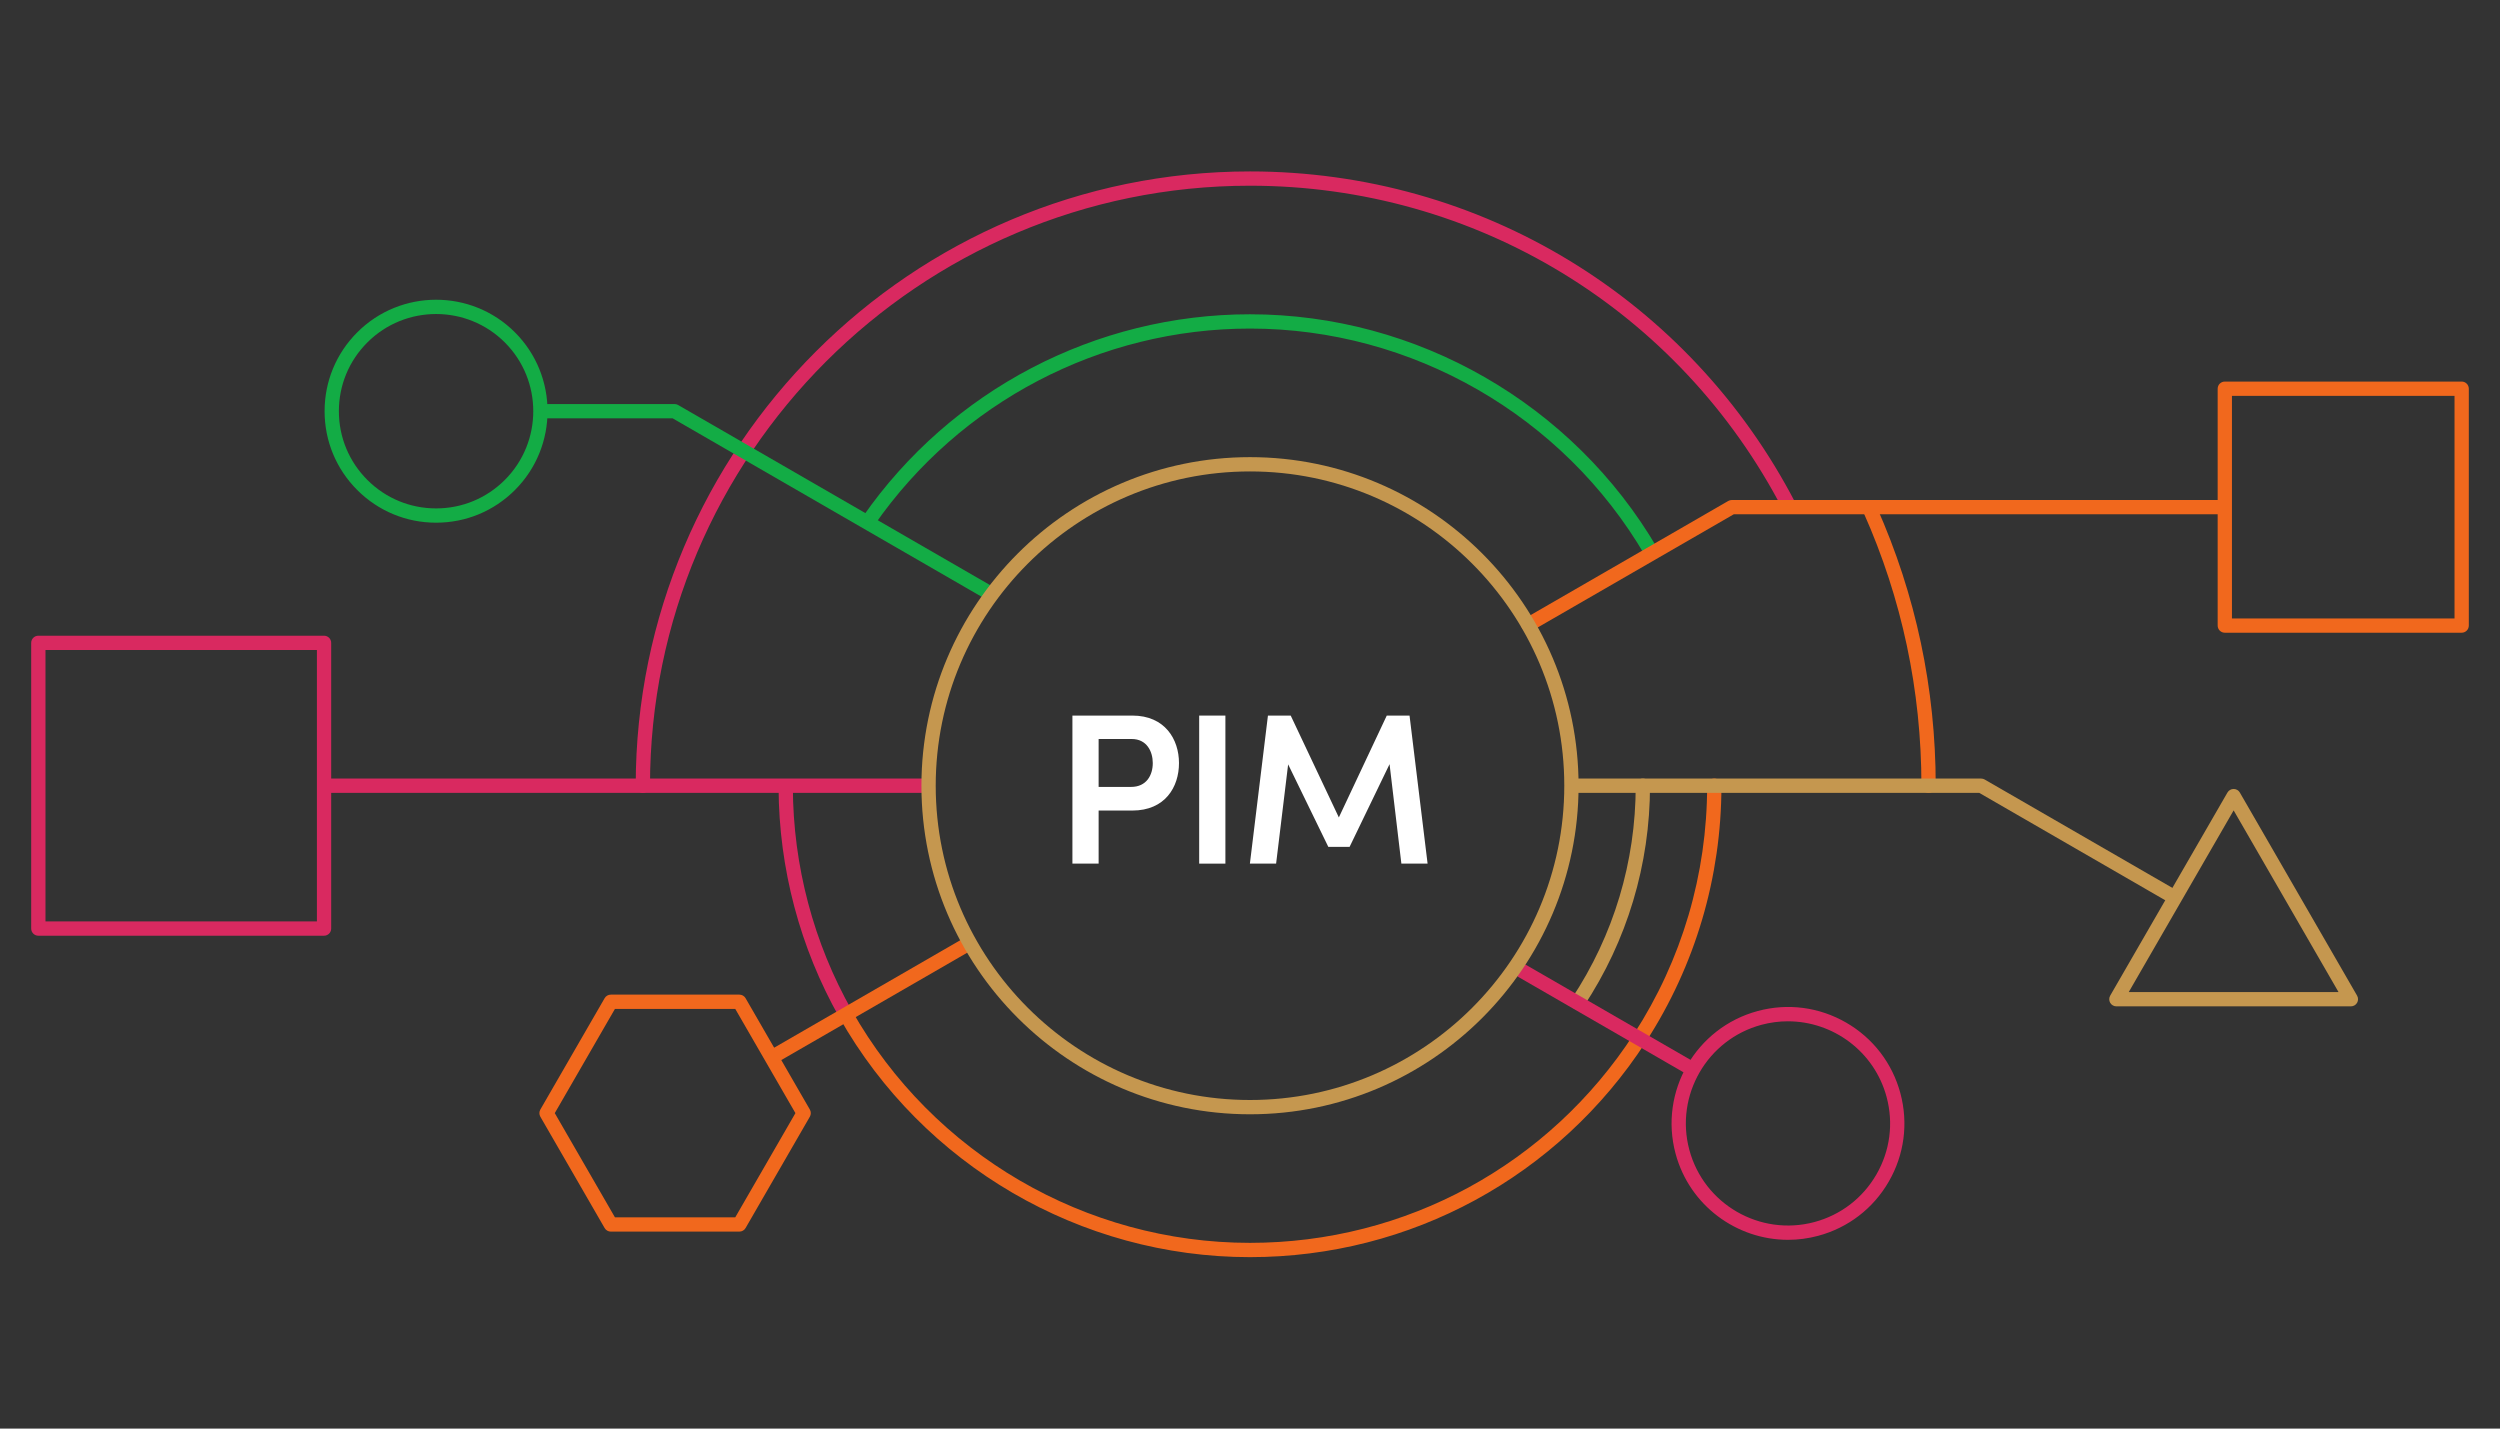 <?xml version="1.0" encoding="utf-8"?>
<svg xmlns="http://www.w3.org/2000/svg" version="1.1" viewBox="0 0 700 400">
  <rect x="0" y="0" width="700" height="400" fill="#333333" stroke="none"/>
  <defs>
    <style>
      .cls-1 {
        fill: #13ac45;
      }

      .cls-2 {
        fill: none;
        stroke: #fff;
        stroke-dasharray: 12 12;
        stroke-linecap: round;
        stroke-linejoin: round;
        stroke-width: 4px;
      }

      .cls-3 {
        fill: #c5974f;
      }

      .cls-4 {
        fill: #fff;
      }

      .cls-5 {
        fill: #d92960;
      }

      .cls-6 {
        fill: #f1681d;
      }
    </style>
  </defs>
  
  <g>
    <g id="Layer_1">
      <path class="cls-3" d="M441.777,282.657c-.379,0-.763-.107-1.103-.332-.921-.61-1.173-1.852-.563-2.772,11.703-17.672,17.889-38.266,17.889-59.553,0-1.104.896-2,2-2s2,.896,2,2c0,22.075-6.416,43.432-18.553,61.762-.385.581-1.021.896-1.67.896Z"/>
      <path class="cls-6" d="M350,352c-47.484,0-91.53-25.696-114.948-67.062-.544-.961-.206-2.182.755-2.726.96-.547,2.182-.207,2.726.755,22.71,40.113,65.421,65.032,111.467,65.032,43.577,0,83.762-21.861,107.493-58.479,13.416-20.699,20.507-44.739,20.507-69.521,0-1.104.896-2,2-2s2,.896,2,2c0,25.556-7.313,50.348-21.149,71.696-24.473,37.76-65.912,60.304-110.851,60.304Z"/>
      <path class="cls-5" d="M180,222c-1.104,0-2-.896-2-2,0-94.841,77.159-172,172-172,64.529,0,123.078,35.618,152.8,92.953.509.98.126,2.188-.854,2.696-.983.511-2.188.125-2.696-.855-29.031-56.004-86.221-90.794-149.249-90.794-92.636,0-168,75.364-168,168,0,1.104-.896,2-2,2Z"/>
      <path class="cls-6" d="M540,222c-1.104,0-2-.896-2-2,0-26.626-5.452-52.356-16.206-76.475-.449-1.009.004-2.191,1.013-2.641,1.008-.451,2.191.003,2.642,1.012,10.982,24.635,16.552,50.913,16.552,78.104,0,1.104-.896,2-2,2Z"/>
      <path class="cls-5" d="M236.794,285.953c-.697,0-1.375-.364-1.742-1.015-11.066-19.546-16.962-41.817-17.051-64.408-.004-1.104.888-2.004,1.992-2.008,1.071-.028,2.003.889,2.008,1.992.086,21.906,5.803,43.502,16.532,62.453.544.961.207,2.182-.755,2.726-.311.177-.65.26-.983.26Z"/>
      <path class="cls-1" d="M462.336,156.528c-.688,0-1.357-.355-1.729-.992-22.892-39.191-65.273-63.537-110.607-63.537-41.88,0-81.184,20.551-105.139,54.975-.631.905-1.876,1.13-2.784.499-.906-.631-1.13-1.877-.499-2.784,24.702-35.497,65.234-56.689,108.422-56.689,46.75,0,90.456,25.105,114.061,65.519.558.954.236,2.179-.718,2.736-.317.185-.664.273-1.007.273Z"/>
      <path class="cls-2" d="M350,220.363"/>
      <path class="cls-2" d="M350,220.726"/>
      <g>
        <path class="cls-4" d="M317.062,200.361c9.145,0,13.056,6.679,13.056,13.297,0,6.738-3.911,13.296-13.056,13.296h-9.446v14.861h-7.34v-41.454h16.786ZM316.7,220.337c4.332,0,6.077-3.309,6.077-6.678,0-3.249-1.685-6.739-5.896-6.739h-9.265v13.417h9.085Z"/>
        <path class="cls-4" d="M335.771,241.816v-41.454h7.34v41.454h-7.34Z"/>
        <path class="cls-4" d="M399.725,241.816h-7.34l-3.309-27.856-11.191,23.164h-5.956l-11.251-23.104-3.369,27.796h-7.34l5.054-41.454h6.377l13.477,28.519,13.417-28.519h6.377l5.054,41.454Z"/>
      </g>
      <path class="cls-6" d="M217.017,297.516c-.691,0-1.364-.358-1.734-1-.552-.957-.225-2.18.732-2.732l53.029-30.617c.957-.552,2.18-.225,2.732.732.552.957.225,2.18-.732,2.732l-53.029,30.617c-.315.182-.659.268-.998.268Z"/>
      <path class="cls-5" d="M259.077,222H91.919c-1.104,0-2-.896-2-2s.896-2,2-2h167.158c1.104,0,2,.896,2,2s-.896,2-2,2Z"/>
      <path class="cls-3" d="M607.74,252.616c-.339,0-.683-.086-.998-.268l-52.565-30.349h-113.76c-1.104,0-2-.896-2-2s.896-2,2-2h114.296c.352,0,.696.093,1,.268l53.029,30.616c.957.553,1.284,1.775.732,2.732-.371.642-1.043,1-1.734,1Z"/>
      <path class="cls-6" d="M427.934,176.901c-.691,0-1.363-.359-1.734-1-.552-.957-.225-2.18.732-2.732l56.986-32.901c.304-.176.649-.268,1-.268h137.466c1.104,0,2,.896,2,2s-.896,2-2,2h-136.93l-56.522,32.633c-.314.182-.659.269-.998.269Z"/>
      <path class="cls-1" d="M277.487,168.296c-.339,0-.683-.086-.998-.269l-88.152-50.895h-36.59c-1.104,0-2-.896-2-2s.896-2,2-2h37.126c.351,0,.696.092,1,.268l88.617,51.163c.957.552,1.284,1.775.732,2.732-.37.642-1.042,1-1.734,1Z"/>
      <path class="cls-5" d="M473.722,301.285c-.339,0-.683-.086-.998-.268l-47.476-27.409c-.957-.553-1.284-1.775-.732-2.732.553-.956,1.772-1.285,2.732-.732l47.476,27.409c.957.553,1.284,1.775.732,2.732-.371.642-1.043,1-1.734,1Z"/>
      <path class="cls-5" d="M90.733,262H10.733c-1.104,0-2-.896-2-2v-80c0-1.104.896-2,2-2h80c1.104,0,2,.896,2,2v80c0,1.104-.896,2-2,2ZM12.733,258h76v-76H12.733v76Z"/>
      <path class="cls-6" d="M689.267,177.161h-66.321c-1.104,0-2-.896-2-2v-66.321c0-1.104.896-2,2-2h66.321c1.104,0,2,.896,2,2v66.321c0,1.104-.896,2-2,2ZM624.945,173.161h62.321v-62.321h-62.321v62.321Z"/>
      <path class="cls-3" d="M658.253,281.778h-65.668c-.715,0-1.375-.381-1.732-1-.356-.619-.356-1.381,0-2l32.835-56.869c.357-.619,1.018-1,1.732-1s1.375.381,1.732,1l32.833,56.869c.356.619.356,1.381,0,2-.357.619-1.018,1-1.732,1ZM596.049,277.778h58.74l-29.369-50.869-29.371,50.869Z"/>
      <path class="cls-5" d="M500.64,347.15c-14.389,0-27.591-9.615-31.488-24.159-4.65-17.357,5.688-35.264,23.045-39.915,8.41-2.255,17.192-1.097,24.73,3.256,7.539,4.353,12.932,11.38,15.185,19.789,2.254,8.408,1.098,17.191-3.256,24.73-4.353,7.539-11.38,12.932-19.789,15.185-2.813.754-5.643,1.114-8.427,1.114ZM500.625,285.962c-2.443,0-4.924.316-7.394.978-15.227,4.081-24.296,19.789-20.217,35.017,4.08,15.228,19.787,24.293,35.017,20.217,7.377-1.977,13.542-6.708,17.36-13.321s4.833-14.318,2.856-21.695c-3.419-12.759-15.001-21.194-27.623-21.194Z"/>
      <path class="cls-6" d="M207.027,344.852h-36c-.714,0-1.375-.381-1.732-1l-18-31.178c-.357-.619-.357-1.381,0-2l18-31.177c.357-.619,1.018-1,1.732-1h36c.714,0,1.375.381,1.732,1l18,31.177c.357.619.357,1.381,0,2l-18,31.178c-.357.619-1.018,1-1.732,1ZM172.182,340.852h33.69l16.845-29.178-16.845-29.177h-33.69l-16.845,29.177,16.845,29.178Z"/>
      <path class="cls-1" d="M122.107,146.354c-8.339,0-16.18-3.248-22.076-9.145-5.897-5.896-9.145-13.737-9.145-22.076s3.248-16.179,9.145-22.076c12.172-12.172,31.979-12.173,44.152,0s12.173,31.98,0,44.152c-5.897,5.897-13.737,9.145-22.076,9.145ZM122.107,87.925c-6.972,0-13.941,2.652-19.248,7.959-5.141,5.142-7.973,11.978-7.973,19.248s2.832,14.106,7.973,19.248c5.142,5.141,11.977,7.973,19.248,7.973s14.106-2.832,19.248-7.973c10.613-10.613,10.613-27.882,0-38.496-5.306-5.306-12.278-7.959-19.248-7.959Z"/>
      <path class="cls-3" d="M350,312c-50.729,0-92-41.271-92-92s41.271-92,92-92,92,41.271,92,92-41.271,92-92,92ZM350,132c-48.523,0-88,39.477-88,88s39.477,88,88,88,88-39.477,88-88-39.477-88-88-88Z"/>
    </g>
  </g>
</svg>